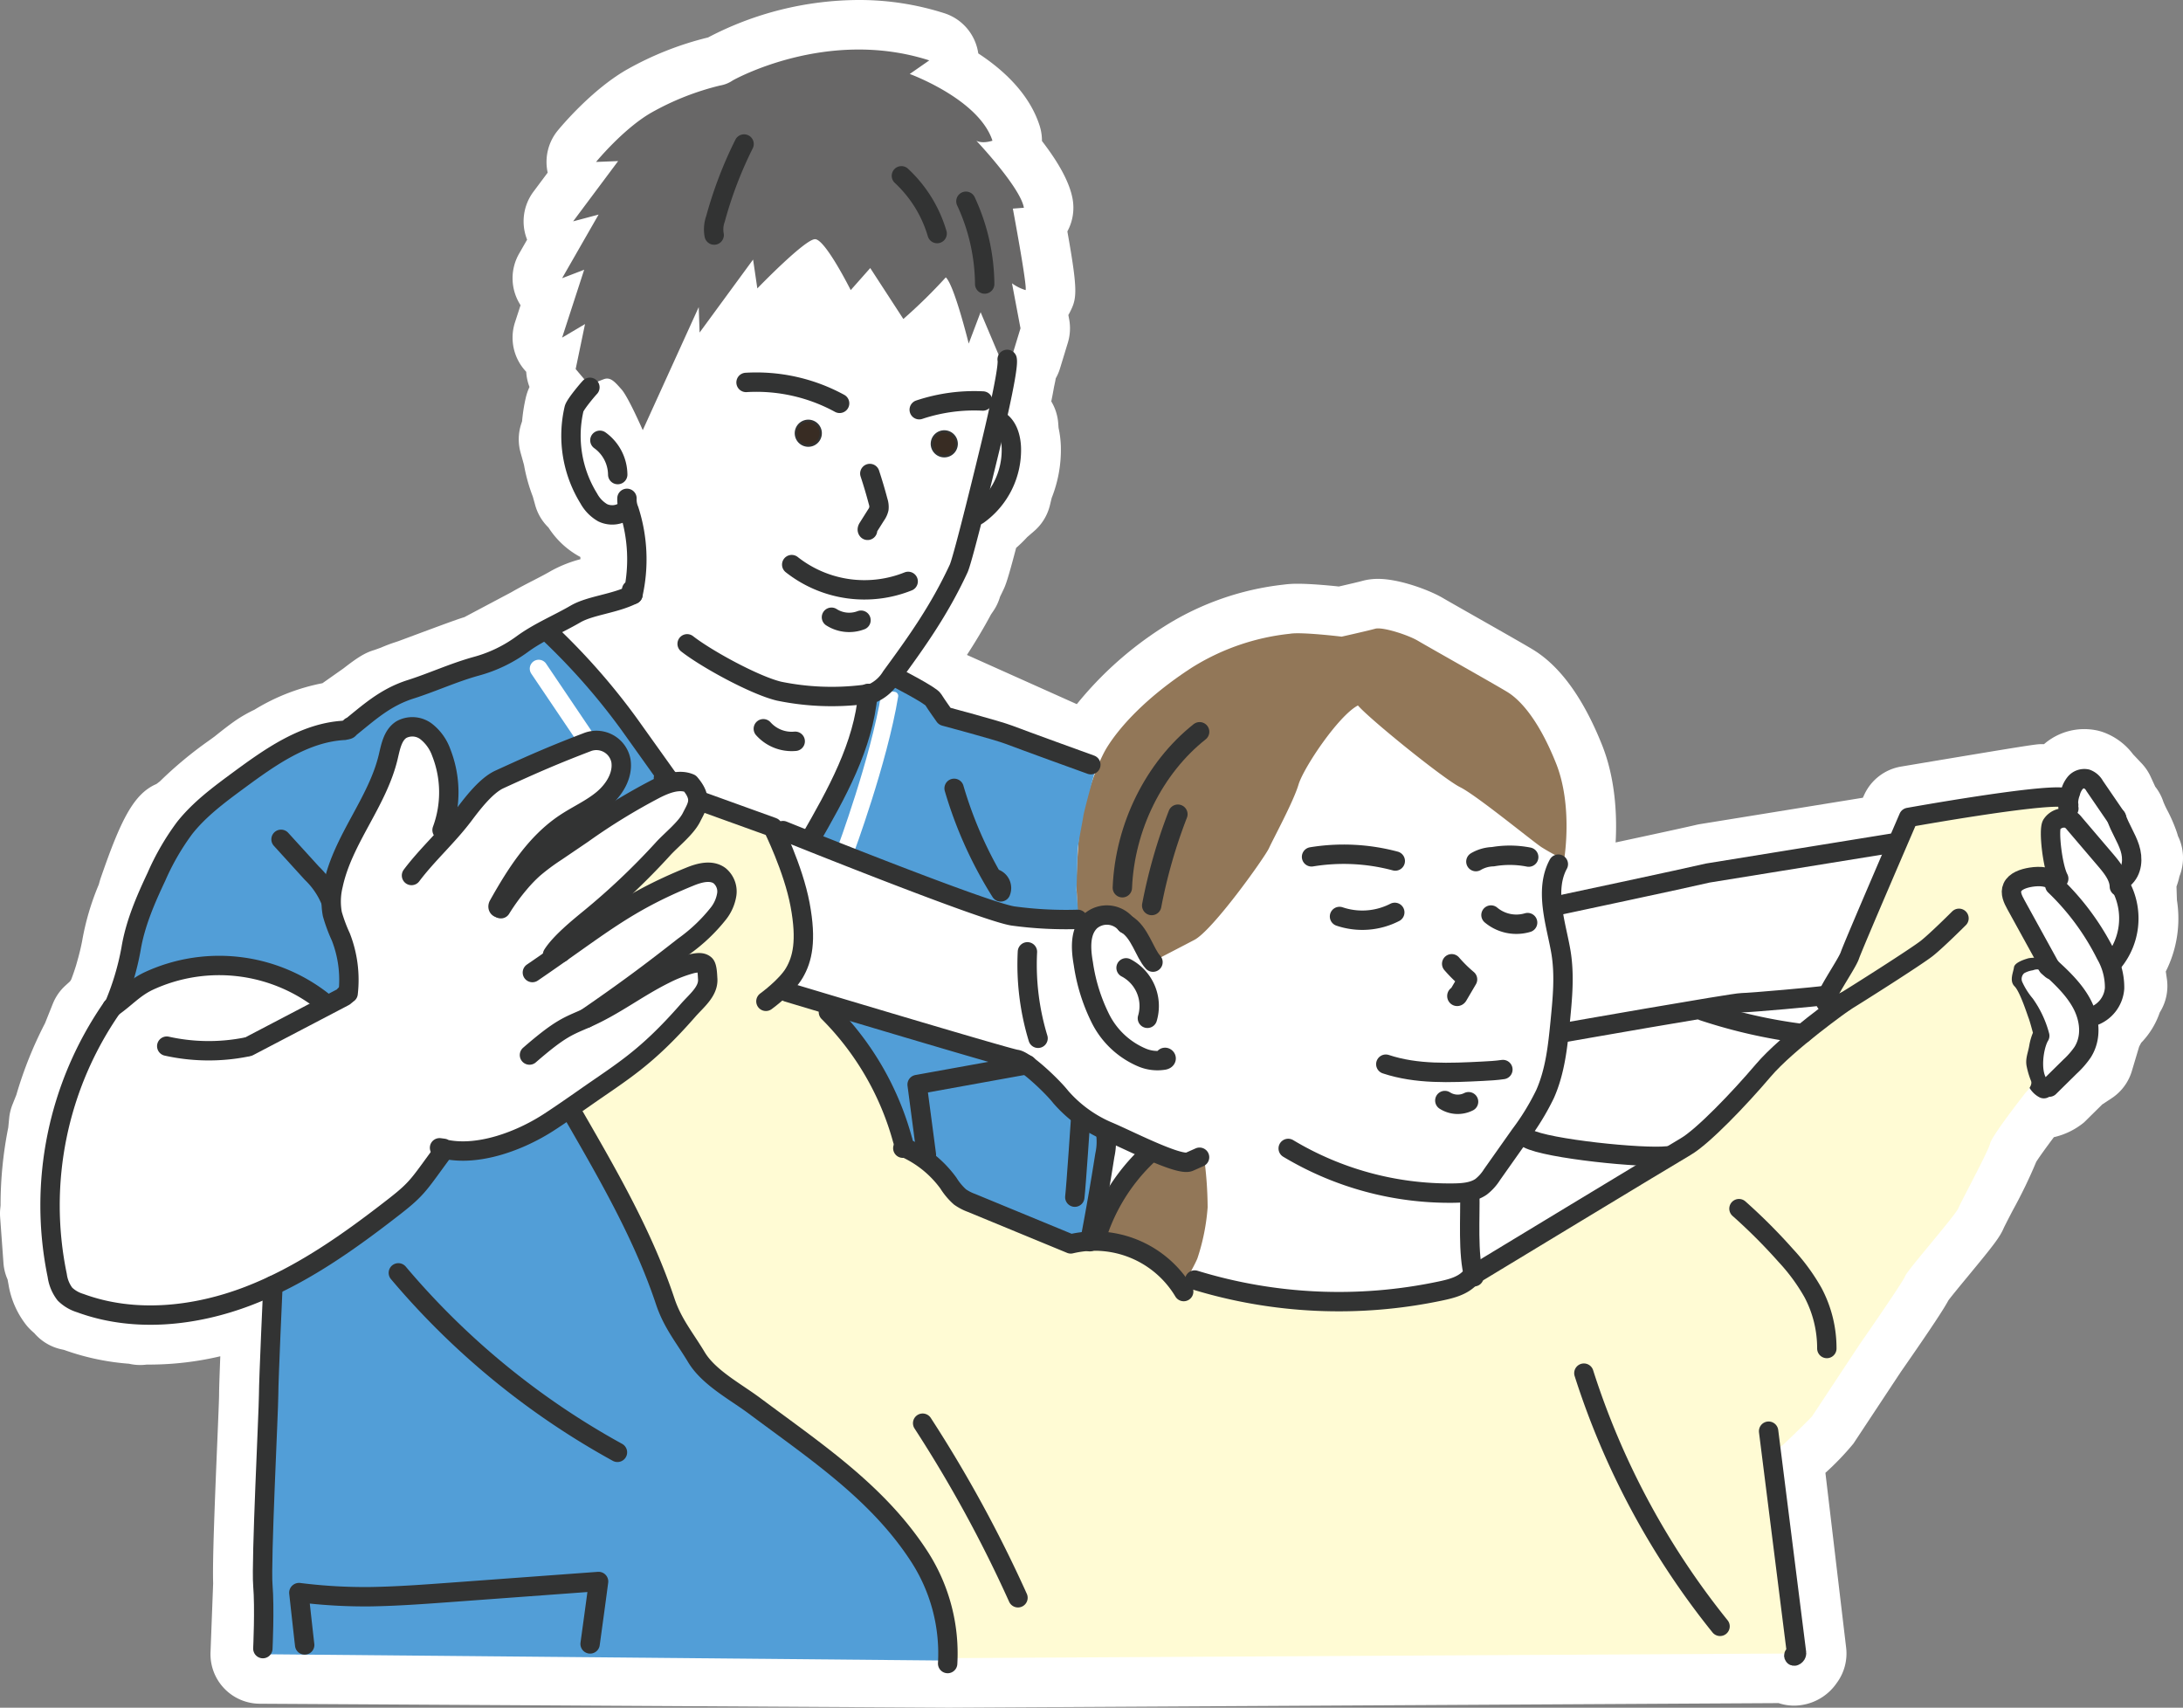 <svg id="human_event01" xmlns="http://www.w3.org/2000/svg" xmlns:xlink="http://www.w3.org/1999/xlink" width="440.703" height="344.747" viewBox="0 0 440.703 344.747">
  <rect x="0" y="0" width="440.703" height="344.747" fill="#808080" stroke="none"/>
  <defs>
    <clipPath id="clip-path">
      <rect id="長方形_2774" data-name="長方形 2774" width="440.703" height="344.747" fill="none"/>
    </clipPath>
  </defs>
  <g id="グループ_5159" data-name="グループ 5159" clip-path="url(#clip-path)">
    <path id="パス_7037" data-name="パス 7037" d="M439.785,168.992l-.1-.216c-.065-.237-.134-.47-.209-.7a31.3,31.3,0,0,0-1.942-4.5,17.793,17.793,0,0,1-.788-1.688,9.925,9.925,0,0,0-1.646-3.072l-.929-2.02a9.98,9.98,0,0,0-1.82-2.692l-1.738-1.838a13.049,13.049,0,0,0-5.893-4.406,9.963,9.963,0,0,0-1.543-.435,12.408,12.408,0,0,0-10.537,2.808c-.167-.007-.312-.009-.456-.009-1.081,0-1.407,0-28.4,4.531a10,10,0,0,0-7.421,5.665l-.289.625-32.9,5.329q-.36.059-.715.142c-1.97.469-8.995,1.991-16.3,3.559.281-4.947.084-12.626-2.753-19.718-3.767-9.417-8.452-15.881-13.927-19.213-1.587-.965-5.841-3.386-11.677-6.7-2.807-1.594-5.71-3.242-6.462-3.688-2.752-1.633-8.848-3.895-13.134-3.895a12.132,12.132,0,0,0-3.294.44c-.568.16-2.6.637-4.626,1.1-2.13-.224-5.694-.554-8.282-.554a20.206,20.206,0,0,0-2.908.18,56.7,56.7,0,0,0-23.909,8.344l-.127.081a72.411,72.411,0,0,0-17.674,15.7l-22.182-9.937c1.663-2.557,3.3-5.262,4.852-8.164l.485-.712a10,10,0,0,0,1.342-2.861c.24-.485.478-.974.71-1.473.373-.8.79-1.7,2.542-8.4a25.83,25.83,0,0,0,2.224-2.166l1.416-1.224a10.006,10.006,0,0,0,3.178-5.2l.365-1.506a26.25,26.25,0,0,0,1.844-10.487c0-.037,0-.074-.005-.111a20.416,20.416,0,0,0-.454-3.526l-.071-.952a9.987,9.987,0,0,0-1.4-4.4c.216-1.071.4-2.04.55-2.9l.222-1.048q.072-.343.122-.692A10.027,10.027,0,0,0,214,74.354l1.574-5.159a9.992,9.992,0,0,0,.262-4.772l-.156-.827c.094-.161.183-.325.269-.492,1.429-2.806,1.748-3.976-.469-16.386a10,10,0,0,0,1.077-6.426c-.54-3.223-2.621-7.184-6.207-11.828a10,10,0,0,0-.493-3.16c-2.108-6.465-7.371-11.255-12.364-14.521,0-.021-.007-.043-.01-.065a10,10,0,0,0-6.823-8.043A56.311,56.311,0,0,0,173.356,0a65.906,65.906,0,0,0-30.365,7.537l-.042.024a64.291,64.291,0,0,0-16.466,6.524c-7.037,4.049-13.2,11.435-13.883,12.264a10,10,0,0,0-2.033,8.5l-2.876,3.854a10,10,0,0,0-1.278,9.68l-1.611,2.81a10,10,0,0,0,.289,10.42l-1.124,3.457a10,10,0,0,0,2.265,9.983,10,10,0,0,0,.663,3.066,11.246,11.246,0,0,0-.746,2.162,33.845,33.845,0,0,0-.751,4.765l-.169.511a10,10,0,0,0-.136,5.815l.69,2.477a34.247,34.247,0,0,0,1.781,6.4l.487,1.745a9.99,9.99,0,0,0,2.673,4.5,17.416,17.416,0,0,0,5.952,5.682q.237.136.482.261l.023.454a25.669,25.669,0,0,0-6.013,2.408c-1.088.632-2.277,1.244-3.535,1.892-1.419.73-2.884,1.485-4.394,2.361l-9.5,5.039c-1.337.4-3.935,1.35-11.38,4.125l-1.918.714-.593.2c-.946.3-1.909.665-2.931,1.106-.6.22-1.069.391-1.353.487-1.932.562-3.5,1.6-6.208,3.7l-4.26,3a41.345,41.345,0,0,0-13.728,5.352,28.6,28.6,0,0,0-3.433,1.923c-1.144.763-2.568,1.837-4.6,3.472l-1.1.8a80.244,80.244,0,0,0-9.959,8.27c-.3.232-.529.406-.7.535-4.612,1.981-7.22,7.32-11.266,19.046-.063.184-.121.369-.173.557l-.2.705A52.469,52.469,0,0,0,16.6,189.876c-.185,1-.442,2.116-.785,3.392l-.445,1.588c-.312,1.008-.649,1.988-1.011,2.926-.078.114-.155.23-.232.344l-.907.825a10.006,10.006,0,0,0-2.559,3.687l-1.574,3.934A80.175,80.175,0,0,0,3.3,221.032l-.779,1.948a10,10,0,0,0-.666,2.73l-.189,1.917A80,80,0,0,0,.115,243.344l-.066.669a10.025,10.025,0,0,0-.022,1.715L.7,255A10.02,10.02,0,0,0,1.53,258.3c.055.307.112.615.172.922a17.936,17.936,0,0,0,3.48,8.117,10.026,10.026,0,0,0,.96,1.079c.252.246.516.485.789.718a10,10,0,0,0,5.509,3.27l.456.1.054.018a49.69,49.69,0,0,0,13.091,2.782l.181.039a9.994,9.994,0,0,0,3.4.133q.368,0,.733,0A62.576,62.576,0,0,0,44.474,273.8c-.139,3.541-.247,6.636-.247,7.821,0,.809-.18,5.111-.353,9.271-.546,13.111-.986,24.35-.842,28.734L42.5,333.564a10,10,0,0,0,9.935,10.381l139.135.8,167.488-.927a10.02,10.02,0,0,0,3.149.511,10.509,10.509,0,0,0,8.569-4.542,10,10,0,0,0,1.922-7.166l-4.185-35.29a55.736,55.736,0,0,0,5.642-5.883c.237-.354,8.759-13.249,9.6-14.519,6.436-9.25,8.677-12.716,9.6-14.436.762-1.008,2.707-3.363,4.042-4.979,5.091-6.164,6.325-7.746,7.139-9.651.234-.5,1.134-2.242,1.8-3.52a100.172,100.172,0,0,0,4.743-9.806c.6-.945,1.981-2.875,3.558-4.967a14.776,14.776,0,0,0,6.09-2.985l3.681-3.63,1.892-1.247a10.01,10.01,0,0,0,4.077-5.488l1.474-4.934.406-.769a16.426,16.426,0,0,0,3.752-6.123l.007-.011a10,10,0,0,0,1.431-6.771l-.219-1.491a23.73,23.73,0,0,0,2.247-14.416l-.087-2.73a15.364,15.364,0,0,0,.6-2.073,10,10,0,0,0-.2-7.912" fill="#fff"/>
    <path id="パス_7038" data-name="パス 7038" d="M314.462,169.475l-46.17-33.111L233.082,186.5l-10.26-5.129-8.627,3.964h-8.161l-40.34-14.921,12.358-25.184,2.8-10.726,11.424-16.79,3.5-12.478,6.463-5.586,1.862-7.668-.438-5.8-2.738-.329L203.225,75l-.766-11.83-12.49-11.285-29.356-7.558-29.9,14.021-1.2,24.427-5.367-7.23-6.134,3.177-3.286,9.968,2.958,10.625,6.353,4.929,3.286-.219,1.205,10.3-2.519,6.463-12.94,4.872L94.3,135.611,76.449,142.16l-8.363,5.876L27.4,199.569l-7.459,6.781-8.136,20.342L10,245l.678,9.267,3.842,8.363,13.788,2.938,30.286-7.233,23.28-16.5,6.1-6.554,3.616-3.165,9.719-.678,23.506-14.465,16.054-14.691,2.215-6.31-1.594-1.935-5.917,1.935-.683-2.617,8.649-6.942,3.072-4.779-.341-4.438-4.552-1.365-14.338,6.714-6.6,3.641,2.049-4.1,9.558-9.1,6.714-7.055,1.593-4.893L137.28,157.4l-6.942,3.072L118.5,167.3,106.9,175.148l1.707-4.21,7.4-5.927,7.617-5.794,1.706-4.1-2.048-5.462-7.51,1.024-15.818,7.169L91.3,166.5l-2.617,3.983,2.4-12.9L87.2,148.288l-6.194-.992-2.568,4.519-7.96,16.732-2.959,9.331-.144,7.733,2.648,11.612-2.617,5.69-4.1,1.138-1.586-4.3-14.916-4.9-13.424,1.491L69.629,153.48l9.3-9.477,23.708-4.951,20.571,2.1,9.969,14.61,3.266,4.813L156,166.986l-3.391,30.45,10.034,4.539,36.792,10.751,6.345,2.045,8.812,7.986,6.471,4.681,16.248,7.436L243,233.157l-1.183,9.413-6.061,22.918,41.289,7.008,21.087-11.9-1.763-17.265,4.845-6.206,5.641-7.99,14.326,3.59,26.327,2.083L403,220.035l3.03-.947,6.1-.02,8.659-5.707,1.755-5.879,1.579-2.983,3.422-5.44-.745-5.1,2.325-5.515.351-6.318L429.3,176.6l1.4-3.422-5.616-12.2-3.071-3.246-3.861,1.052-4.914,2.282-26.471,9.012-67.291,11.809-7.194,1.378Z" fill="#fff"/>
    <path id="パス_7039" data-name="パス 7039" d="M239.368,259.349l-.238.826a42.334,42.334,0,0,0-4.238-45.7" fill="#fff"/>
    <path id="パス_7040" data-name="パス 7040" d="M412.614,219.778c-3.159-1.66-2.168-8.521-.832-10.677a19.613,19.613,0,0,0-2.955-6.324,16.326,16.326,0,0,1-2.4-3.836,3.511,3.511,0,0,1,1.067-4.064,6.842,6.842,0,0,1,2.419-.9,4.158,4.158,0,0,1,2.681-.021" fill="none" stroke="#323333" stroke-linecap="round" stroke-linejoin="round" stroke-width="3.912"/>
    <path id="パス_7041" data-name="パス 7041" d="M413.7,219.465l4.191-4.132a17.2,17.2,0,0,0,2.549-2.919c1.924-3.042,1.448-6.859-.255-9.949s-4.484-5.6-7.219-8.064" fill="none" stroke="#323333" stroke-linecap="round" stroke-linejoin="round" stroke-width="3.912"/>
    <path id="パス_7042" data-name="パス 7042" d="M231.954,232.687s-6.472,7.893-7.1,8.84a56.545,56.545,0,0,0-2.684,5.367,33.708,33.708,0,0,0-1.1,3.946s6.157.158,8.051,1.105a30.423,30.423,0,0,1,6.788,5.525A15.117,15.117,0,0,0,238.588,260s2.684-4.736,3.157-6a42.309,42.309,0,0,0,2.052-10.26,76.867,76.867,0,0,0-.789-10.577,22.506,22.506,0,0,1-4.1,1.737c-1.105.158-6.946-2.21-6.946-2.21" fill="#927758"/>
    <path id="パス_7043" data-name="パス 7043" d="M141.15,162.318l14.325,4.584s6.3,15.281,6.877,17.573-.308,9.467-1.146,10.7a50.124,50.124,0,0,1-3.82,4.2L166.555,203a5.15,5.15,0,0,0,1.337,2.483c.955.764,8.214,10.7,9.55,12.607s4.393,10.887,4.775,11.842a6.2,6.2,0,0,1,.192,2.483s5.539,2.293,6.685,3.056,4.584,6.686,4.584,6.686l22.539,9.359s5.73-1.719,10.124-.191a34.055,34.055,0,0,1,8.4,4.393c1.147.764,4.2,5.539,4.2,5.539l.955-3.247s27.123,7.258,38.583,4.776,16.663-4.914,17.382-4.776,6.685-3.056,6.685-3.056,39.729-23.3,40.493-24.831,13.752-14.516,14.325-15.089,14.37-11.631,14.708-12.224-3.056-.764-3.056-.764,3.82-8.4,4.393-9.359,8.6-20.438,9.169-21.774,2.865-6.3,2.865-6.3,26.168-4.393,26.741-4.393,5.348.573,5.348.573a14.032,14.032,0,0,1,.28,3.517c-.219.874-1.728,0-2.222.37s-1.6,1.6-1.358,2.221.247,7.159.247,7.776a13.076,13.076,0,0,1,0,2.221c-.123.247-2.935-1.523-3.579-.987s-3.18,1.59-3.579,1.975,0,1.975,0,1.975,3.332,9.01,3.7,9.38.987,4.2.987,4.2a7.682,7.682,0,0,0-2.468,0c-.864.247-2.839.864-2.963,1.852s-.987,2.715.124,3.825,2.592,5.8,2.839,6.418.865,2.955.865,2.955a11.923,11.923,0,0,0-.741,2.592c-.247,1.481-.864,2.715-.493,4.32a16.445,16.445,0,0,0,.864,2.838c.362.977-1.111,2.346-1.111,2.346s-6.788,8.64-7.158,10.244-5.8,11.6-6.418,13.083-10.367,12.589-10.738,13.7-9.133,13.7-9.133,13.7-9.38,14.194-9.628,14.564-5.43,5.431-6.047,5.924-1.852,1.358-1.852,1.358l4.818,40.636-171.2.947s-.342-15.421-5.2-20.486-19.044-17.018-21.678-18.234-21.332-17.4-22.345-21.05-10.273-18.457-10.881-20.28-16.208-31.2-16.208-31.2,18.532-12.519,21.07-16,6.686-9.319,6.686-9.319-.121-4.265-.4-3.849-3.647,0-4.254.2-9.319,3.647-9.319,3.647,13.955-12.142,14.992-12.966,2.634-8.509,2.228-9.117-5.267.2-5.267.2l-28.77,16.207s26.985-27.358,27.958-28.769" fill="#fffbd4"/>
    <path id="パス_7044" data-name="パス 7044" d="M270.851,128.524s-8.188-.989-10.443-.583a46.372,46.372,0,0,0-19.886,6.888c-9.021,5.875-14.379,11.774-17.017,16.005s-5.33,13.979-5.535,16.005-.82,11.345-.616,12.966a49.7,49.7,0,0,1,0,5.673l1.845.811s2.666-2.229,4.306-2.229,3.076,1.824,3.076,1.824a56.193,56.193,0,0,0,3.69,5.47,21.522,21.522,0,0,0,3.075,2.431s5.835-3.019,7.791-4.052c3.739-1.975,14.244-16.72,15.065-18.544s4.911-9.335,5.936-12.78,8.1-13.966,12-15.992c2.46,2.837,17.357,14.882,20.637,16.5s14.582,10.9,16.427,12.11a44.691,44.691,0,0,0,4.563,2.494s1.845-10.738-1.64-19.45-7.176-12.763-9.841-14.385-15.992-9.116-18.042-10.332-7.175-2.836-8.61-2.431-6.779,1.6-6.779,1.6" fill="#927758"/>
    <path id="パス_7045" data-name="パス 7045" d="M168.772,202.962l36.08,10.332a28.817,28.817,0,0,1,4.92,2.787c1.312,1.148,8.855,10.167,10,10.66s3.116,1.8,3.936,1.8-.164,6.232-.656,8.364-2.228,11.243-1.8,11.807-4.264,1.64-4.264,1.64l-22.3-8.692s-4.592-6.067-5.412-6.724-6.56-3.28-6.56-3.28-5.9-17.055-7.379-19.187-6.068-7.708-6.068-7.708Z" fill="#529ed7"/>
    <path id="パス_7046" data-name="パス 7046" d="M52.494,333.945l2.821-74.111s18.734-11.392,21.541-13.846,11.926-12.505,12.309-13.335,12.967-.73,17.181-3.334,8.976-5.642,8.976-5.642l8.206,12.822s10.8,25.107,11.829,28.184,5.511,12.689,14.487,17.562,24.971,21.954,29.331,24.775,11.027,14.1,11.8,17.438.257,10.77.257,10.77Z" fill="#529ed7"/>
    <path id="パス_7047" data-name="パス 7047" d="M163.5,169.886c.066-.388,6.24-11.311,7.021-13.261s2.925-6.24,3.12-7.8.975-8.58.975-8.58,3.705-1.17,4.291-1.95a8.907,8.907,0,0,0,.975-1.755l8.386,4.1,2.34,3.9,20.867,6.436,9.751,4.1s-2.341,8.386-2.536,9.751-1.17,5.851-1.17,7.411-.2,7.411-.2,7.411l.39,5.265s-12.481.78-13.456.78-20.282-8.191-20.282-8.191Z" fill="#529ed7"/>
    <path id="パス_7048" data-name="パス 7048" d="M110.965,127.9l2.863,2.506s7.687,8.25,8.645,8.968,5.989,8.864,6.947,9.583,5.031,8.863,5.031,8.863l-6.947,4.312-8.624,5.989-7.9,5.031-8.624,7.9s5.989-9.1,7.666-11.5,4.791-3.593,5.989-4.551,5.749-3.114,6.947-4.552,3.593-5.989,2.156-8.145-5.75-3.114-5.75-3.114l-8.145,3.593L101.153,157.1,99,158.541l-5.749,6.468L89.415,169.8l1.676-12.218s-1.42-11.276-5.749-10.78-5.749,1.677-5.749,1.677l-1.918,6.231-4.551,10.3-5.989,11.738s-.48,8.145.239,8.863,2.395,5.27,2.875,6.947,0,7.9,0,7.9l-5.031,2.155s-7.187-5.989-9.583-6.468-12.7-1.437-15.81-.958-16.05,6.71-16.05,6.71l5.989-21.32s4.445-12.883,5.989-13.175,13.415-11.019,17.727-13.894,16.769-6.468,16.769-6.468,7.186-5.989,8.145-6.228,17.248-6.468,18.445-6.708,7.125-3.521,7.905-3.833,6.219-2.371,6.219-2.371" fill="#529ed7"/>
    <path id="パス_7049" data-name="パス 7049" d="M147.919,16.238S166.86,5.509,187.6,12.192l-3.942,2.742s13.962,5.074,16.7,13.47c-2.228.686-3.256,0-3.256,0s8.911,9.425,9.6,13.538l-2.228.172s2.945,15.719,2.571,16.451a9.124,9.124,0,0,1-2.742-1.37l1.714,9.082-1.574,5.159-2.449,1.113-4.031-9.528-2.4,6.34s-2.913-11.824-4.627-13.367a104.816,104.816,0,0,1-8.568,8.4l-6.684-10.282-3.941,4.455s-5.141-10.282-7.2-10.282-11.653,9.939-11.653,9.939l-.857-5.826-10.8,14.738-.172-5.141-11.3,24.846s-2.913-6.684-4.284-8.226-2.228-2.571-3.6-2.056-2.913,1.2-2.913,1.2L116.216,74.5l1.888-9.08-4.627,2.742,4.455-13.709-4.455,1.714,7.368-12.852-5.141,1.37,9.083-12.167-4.456.172s5.484-6.684,11.139-9.939a54.169,54.169,0,0,1,13.881-5.484,6.438,6.438,0,0,0,2.571-1.028" fill="#686767"/>
    <path id="パス_7050" data-name="パス 7050" d="M127.781,120.016c-3.714,1.884-8.6,2.2-11.588,3.93-3.557,2.068-7.334,3.606-10.666,6.017a28.154,28.154,0,0,1-9.422,4.552c-4.581,1.274-8.76,3.222-13.218,4.643-5.3,1.689-8.632,4.895-12.7,8.133.339-.084.343-.333.6-.59" fill="none" stroke="#323333" stroke-linecap="round" stroke-linejoin="round" stroke-width="3.912"/>
    <path id="パス_7051" data-name="パス 7051" d="M69.507,147.441c-7.974.42-14.906,5.342-21.335,10.077-3.9,2.875-7.858,5.8-10.874,9.6a49.759,49.759,0,0,0-5.709,9.859c-2.212,4.686-4.3,9.5-5.139,14.615a53.6,53.6,0,0,1-3.35,11.244" fill="none" stroke="#323333" stroke-linecap="round" stroke-linejoin="round" stroke-width="3.912"/>
    <path id="パス_7052" data-name="パス 7052" d="M22.656,203.365c2.7-1.861,4.3-3.828,7.248-5.265a33.833,33.833,0,0,1,35.977,4.631" fill="none" stroke="#323333" stroke-linecap="round" stroke-linejoin="round" stroke-width="3.912"/>
    <path id="パス_7053" data-name="パス 7053" d="M22.656,203.362a69.917,69.917,0,0,0-11.1,54.143,7.9,7.9,0,0,0,1.56,3.752,7.522,7.522,0,0,0,3.1,1.814c10.864,4,23.145,2.7,33.951-1.454s20.367-10.97,29.5-18.086c4.8-3.738,4.978-4.57,9.891-11.193" fill="none" stroke="#323333" stroke-linecap="round" stroke-linejoin="round" stroke-width="3.912"/>
    <path id="パス_7054" data-name="パス 7054" d="M50.195,211.273l19.327-10.114c.089-.046.192-.122.172-.219s-.221-.021-.14.039" fill="none" stroke="#323333" stroke-linecap="round" stroke-linejoin="round" stroke-width="3.912"/>
    <path id="パス_7055" data-name="パス 7055" d="M70.282,200.538a23.844,23.844,0,0,0-1.471-11.384,32.037,32.037,0,0,1-1.716-4.617,13.887,13.887,0,0,1,.172-5.891c1.973-9.19,8.917-16.677,11.1-25.819.488-2.041.885-4.385,2.646-5.525a4.611,4.611,0,0,1,5.009.355,9.407,9.407,0,0,1,3.063,4.272,21.954,21.954,0,0,1,.159,15.638" fill="none" stroke="#323333" stroke-linecap="round" stroke-linejoin="round" stroke-width="3.912"/>
    <path id="パス_7056" data-name="パス 7056" d="M118.714,150.734a.979.979,0,0,1-.812-.432l-9.959-14.758a.979.979,0,0,1,1.624-1.1l9.958,14.761a.979.979,0,0,1-.811,1.526" fill="#fff"/>
    <path id="パス_7057" data-name="パス 7057" d="M118.714,150.734a.979.979,0,0,1-.812-.432l-9.959-14.758a.979.979,0,0,1,1.624-1.1l9.958,14.761a.979.979,0,0,1-.811,1.526Z" fill="none" stroke="#fff" stroke-linecap="round" stroke-linejoin="round" stroke-width="1.647"/>
    <path id="パス_7058" data-name="パス 7058" d="M83.074,176.742c3.2-4.257,7.293-7.886,10.5-12.143,1.789-2.38,4.542-6.005,7.248-7.248,7.248-3.33,11.363-5.094,17.9-7.594a5.051,5.051,0,0,1,6.634,3.828c.458,2.977-1.368,5.885-3.683,7.81s-5.121,3.154-7.624,4.828c-5.95,3.977-9.916,10.256-13.422,16.5-.1.177-.132.446.046.545s.335-.3.133-.278" fill="none" stroke="#323333" stroke-linecap="round" stroke-linejoin="round" stroke-width="3.912"/>
    <path id="パス_7059" data-name="パス 7059" d="M107.477,196.335c13.518-9.207,18.474-13.932,31.818-19.37,1.937-.789,4.312-1.419,5.988-.167a4.134,4.134,0,0,1,1.436,3.76,8.3,8.3,0,0,1-1.659,3.821,34.206,34.206,0,0,1-7.006,6.661c-6.685,5.246-11.757,9.036-19.766,14.538" fill="none" stroke="#323333" stroke-linecap="round" stroke-linejoin="round" stroke-width="3.912"/>
    <path id="パス_7060" data-name="パス 7060" d="M106.89,212.988c6.277-5.441,7.725-5.791,11.4-7.407,5.848-2.57,10.2-6.073,15.914-8.92a27.916,27.916,0,0,1,5.555-2.136c.9-.158,1.9-.373,2.564.214.476.417.5,2.248.547,2.856.185,2.557-2.251,4.408-4,6.411-8.407,9.6-13.138,12.229-20.808,17.6-1.887,1.323-5.533,3.856-7.5,5.107-6.012,3.835-14.9,7.09-21.827,5l.814.109" fill="none" stroke="#323333" stroke-linecap="round" stroke-linejoin="round" stroke-width="3.912"/>
    <path id="パス_7061" data-name="パス 7061" d="M101.117,183.451a42.59,42.59,0,0,1,3.778-5.188,29.06,29.06,0,0,1,2.826-2.929,44.253,44.253,0,0,1,4.583-3.409l5.313-3.607a124.681,124.681,0,0,1,14.9-9.13c2.116-1.039,4.6-1.964,6.767-1.037,2.669,3.118,1.43,4.61.319,6.84s-4.079,4.544-5.757,6.385A140.479,140.479,0,0,1,119.067,185.4c-2.252,1.845-5.959,4.87-7.516,7.33-.082.131,1.6-.5,1.71-.4" fill="none" stroke="#323333" stroke-linecap="round" stroke-linejoin="round" stroke-width="3.912"/>
    <path id="パス_7062" data-name="パス 7062" d="M180.928,136.773s6.934,3.556,7.467,4.445,2.311,3.378,2.311,3.378,10.667,2.845,12.978,3.734,16,5.867,16.535,6.044" fill="none" stroke="#323333" stroke-linecap="round" stroke-linejoin="round" stroke-width="3.912"/>
    <path id="パス_7063" data-name="パス 7063" d="M55.1,259.526s-.872,19.013-.872,22.1-1.55,33.755-1.164,38.392,0,12.8,0,12.8" fill="none" stroke="#323333" stroke-linecap="round" stroke-linejoin="round" stroke-width="3.912"/>
    <path id="パス_7064" data-name="パス 7064" d="M141.986,161.936,156,166.991s4.136,8.271,5.515,15.624.459,11.029-1.149,13.785-5.744,5.744-5.744,5.744" fill="none" stroke="#323333" stroke-linecap="round" stroke-linejoin="round" stroke-width="3.912"/>
    <path id="パス_7065" data-name="パス 7065" d="M171.445,172.307l-1.693-.633c.068-.181,6.805-18.3,8.973-31.489l1.784.294c-2.2,13.368-9,31.644-9.064,31.827" fill="#fff"/>
    <path id="パス_7066" data-name="パス 7066" d="M171.445,172.307l-1.693-.633c.068-.181,6.805-18.3,8.973-31.489l1.784.294C178.312,153.848,171.514,172.124,171.445,172.307Z" fill="none" stroke="#fff" stroke-linecap="round" stroke-linejoin="round" stroke-width="1.647"/>
    <path id="パス_7067" data-name="パス 7067" d="M158.07,167.68s40.439,16.313,46.413,17.233a79.039,79.039,0,0,0,13.1.689" fill="none" stroke="#323333" stroke-linecap="round" stroke-linejoin="round" stroke-width="3.912"/>
    <path id="パス_7068" data-name="パス 7068" d="M158.989,200.308s44.345,13.326,46.183,13.556,7.353,5.515,8.961,7.582a26.34,26.34,0,0,0,9.42,6.893c3.906,1.609,14.475,7.123,16.544,6.2l2.068-.919" fill="none" stroke="#323333" stroke-linecap="round" stroke-linejoin="round" stroke-width="3.912"/>
    <path id="パス_7069" data-name="パス 7069" d="M167.24,204.32A58.069,58.069,0,0,1,182.2,230.094a2.6,2.6,0,0,1,.06,1.7" fill="none" stroke="#323333" stroke-linecap="round" stroke-linejoin="round" stroke-width="3.912"/>
    <path id="パス_7070" data-name="パス 7070" d="M182.875,231.8a22.044,22.044,0,0,1,8.581,7.032,12.816,12.816,0,0,0,2.338,2.8,9.952,9.952,0,0,0,2.326,1.21l20.043,8.271a20.926,20.926,0,0,1,22.8,9.622" fill="none" stroke="#323333" stroke-linecap="round" stroke-linejoin="round" stroke-width="3.912"/>
    <path id="パス_7071" data-name="パス 7071" d="M227.3,186.521a5.027,5.027,0,0,0-7.081-.619l-.029.025c-2.228,2.075-2.017,5.616-1.486,8.614a36.511,36.511,0,0,0,3.485,11.135,16.615,16.615,0,0,0,8.389,7.823,8,8,0,0,0,4.385.512c.185-.038.4-.112.452-.295s-.254-.361-.322-.184" fill="none" stroke="#323333" stroke-linecap="round" stroke-linejoin="round" stroke-width="3.912"/>
    <path id="パス_7072" data-name="パス 7072" d="M227.332,195.384a8.7,8.7,0,0,1,4.307,10.187" fill="none" stroke="#323333" stroke-linecap="round" stroke-linejoin="round" stroke-width="3.912"/>
    <path id="パス_7073" data-name="パス 7073" d="M227.3,186.523c2.811,1.583,3.745,5.862,5.465,7.713" fill="none" stroke="#323333" stroke-linecap="round" stroke-linejoin="round" stroke-width="3.912"/>
    <path id="パス_7074" data-name="パス 7074" d="M260.062,231.842a63.311,63.311,0,0,0,33.291,9.018c1.976-.021,4.083-.177,5.658-1.282a9.553,9.553,0,0,0,2.2-2.453l5.641-7.99a49.564,49.564,0,0,0,5.061-8.259c2.065-4.65,2.579-9.742,3.071-14.748.451-4.6.9-9.244.157-13.808-.888-5.446-3.482-12.468-.546-17.867" fill="none" stroke="#323333" stroke-linecap="round" stroke-linejoin="round" stroke-width="3.912"/>
    <path id="パス_7075" data-name="パス 7075" d="M296.72,240.864c.125,4.713-.455,12.359.857,16.888" fill="none" stroke="#323333" stroke-linecap="round" stroke-linejoin="round" stroke-width="3.912"/>
    <path id="パス_7076" data-name="パス 7076" d="M241.185,258.409a99.17,99.17,0,0,0,49.768,2.183c2.028-.435,4.147-.99,5.63-2.441" fill="none" stroke="#323333" stroke-linecap="round" stroke-linejoin="round" stroke-width="3.912"/>
    <path id="パス_7077" data-name="パス 7077" d="M314.026,182.894s26.39-5.611,30.754-6.649l37.2-6.026" fill="none" stroke="#323333" stroke-linecap="round" stroke-linejoin="round" stroke-width="3.912"/>
    <path id="パス_7078" data-name="パス 7078" d="M314.985,208.581s34.988-6.154,36.65-6.154,15.585-1.247,16.624-1.455" fill="none" stroke="#323333" stroke-linecap="round" stroke-linejoin="round" stroke-width="3.912"/>
    <path id="パス_7079" data-name="パス 7079" d="M395.479,185.388s-4.364,4.364-6.442,6.026-14.545,9.559-16.624,10.806a3.677,3.677,0,0,1-3.74.207c-1.039-.415,4.156-7.688,4.78-9.558S385.3,165.021,385.3,165.021s26.2-4.711,31.287-4.054" fill="none" stroke="#323333" stroke-linecap="round" stroke-linejoin="round" stroke-width="3.912"/>
    <path id="パス_7080" data-name="パス 7080" d="M298.575,256.691s38.257-23.186,41.734-25.215,10.724-9.564,15.65-15.36,16.456-13.9,16.456-13.9" fill="none" stroke="#323333" stroke-linecap="round" stroke-linejoin="round" stroke-width="3.912"/>
    <path id="パス_7081" data-name="パス 7081" d="M427.275,165.1l-4.406-6.44a3.048,3.048,0,0,0-1.626-1.42,2.409,2.409,0,0,0-2.238.733,4.826,4.826,0,0,0-1.013,2,6.278,6.278,0,0,0-.333,3.251.505.505,0,0,1-.055-.713.33.33,0,0,1,.025-.028" fill="none" stroke="#323333" stroke-linecap="round" stroke-linejoin="round" stroke-width="3.912"/>
    <path id="パス_7082" data-name="パス 7082" d="M427.857,178.975c-.046-2.057-1.5-3.842-2.9-5.483l-6.176-7.242a3.656,3.656,0,0,0-.984-.9,2.949,2.949,0,0,0-3.576,1.076c-.706,1.065.119,8.551,1.393,10.944" fill="none" stroke="#323333" stroke-linecap="round" stroke-linejoin="round" stroke-width="3.912"/>
    <path id="パス_7083" data-name="パス 7083" d="M414.924,178.221c-.968-1.315-3.138-1.423-4.924-1.138-1.507.24-3.166.8-3.732,2.04-.523,1.146.092,2.408.7,3.507l7.228,13.132-.774-.677" fill="none" stroke="#323333" stroke-linecap="round" stroke-linejoin="round" stroke-width="3.912"/>
    <path id="パス_7084" data-name="パス 7084" d="M414.832,178.76a50.746,50.746,0,0,1,10.27,13.933,13.266,13.266,0,0,1,1.788,6.824,6.489,6.489,0,0,1-4.291,5.633" fill="none" stroke="#323333" stroke-linecap="round" stroke-linejoin="round" stroke-width="3.912"/>
    <path id="パス_7085" data-name="パス 7085" d="M427.243,165c.694,2.12,2.033,4.039,2.72,6.16s.572,4.68-1.266,6.238" fill="none" stroke="#323333" stroke-linecap="round" stroke-linejoin="round" stroke-width="3.912"/>
    <path id="パス_7086" data-name="パス 7086" d="M428.408,179.438a13.813,13.813,0,0,1-1.6,14.517.518.518,0,0,1,.156-.453" fill="none" stroke="#323333" stroke-linecap="round" stroke-linejoin="round" stroke-width="3.912"/>
    <path id="パス_7087" data-name="パス 7087" d="M357.046,288.923q2.822,22.4,5.642,44.795c.054.424-.661.858-.542.448" fill="none" stroke="#323333" stroke-linecap="round" stroke-linejoin="round" stroke-width="3.912"/>
    <path id="パス_7088" data-name="パス 7088" d="M308.442,229.848c3.89,2.089,23.312,4.06,28.151,3.5" fill="none" stroke="#323333" stroke-linecap="round" stroke-linejoin="round" stroke-width="3.912"/>
    <path id="パス_7089" data-name="パス 7089" d="M264.776,172.977a40.3,40.3,0,0,1,16.9.841" fill="none" stroke="#323333" stroke-linecap="round" stroke-linejoin="round" stroke-width="3.912"/>
    <path id="パス_7090" data-name="パス 7090" d="M270.421,185.015a14.357,14.357,0,0,0,11.155-.828" fill="none" stroke="#323333" stroke-linecap="round" stroke-linejoin="round" stroke-width="3.912"/>
    <path id="パス_7091" data-name="パス 7091" d="M297.952,173.937a7.215,7.215,0,0,1,3.444-.989,19.9,19.9,0,0,1,7.217.079" fill="none" stroke="#323333" stroke-linecap="round" stroke-linejoin="round" stroke-width="3.912"/>
    <path id="パス_7092" data-name="パス 7092" d="M301,184.724a7.981,7.981,0,0,0,7.394,1.527" fill="none" stroke="#323333" stroke-linecap="round" stroke-linejoin="round" stroke-width="3.912"/>
    <path id="パス_7093" data-name="パス 7093" d="M279.764,214.832c6.236,2.071,12.978,1.76,19.54,1.426,1.371-.07,2.745-.14,4.1-.342" fill="none" stroke="#323333" stroke-linecap="round" stroke-linejoin="round" stroke-width="3.912"/>
    <path id="パス_7094" data-name="パス 7094" d="M291.682,222.173a4.833,4.833,0,0,0,4.791.239" fill="none" stroke="#323333" stroke-linecap="round" stroke-linejoin="round" stroke-width="3.912"/>
    <path id="パス_7095" data-name="パス 7095" d="M221.345,249.772a38.569,38.569,0,0,1,10.588-16.818" fill="none" stroke="#323333" stroke-linecap="round" stroke-linejoin="round" stroke-width="3.912"/>
    <path id="パス_7096" data-name="パス 7096" d="M351.063,244a112.384,112.384,0,0,1,9.437,9.44,39.362,39.362,0,0,1,5.52,7.527A23.939,23.939,0,0,1,368.8,272.23" fill="none" stroke="#323333" stroke-linecap="round" stroke-linejoin="round" stroke-width="3.912"/>
    <path id="パス_7097" data-name="パス 7097" d="M119.131,331.868c.98-7.1,1.271-9.282,1.709-12.6l-29.806,2.187c-5.445.4-10.893.8-16.351.884a106.415,106.415,0,0,1-14.151-.812c-.066.068-.131-.067-.2,0,0,0,.98,8.924,1.176,10.547" fill="none" stroke="#323333" stroke-linecap="round" stroke-linejoin="round" stroke-width="3.912"/>
    <path id="パス_7098" data-name="パス 7098" d="M187.021,233.13l-1.873-14.184,22.212-4.014" fill="none" stroke="#323333" stroke-linecap="round" stroke-linejoin="round" stroke-width="3.912"/>
    <path id="パス_7099" data-name="パス 7099" d="M218.182,225.489s-.937,14.05-1.2,16.191" fill="none" stroke="#323333" stroke-linecap="round" stroke-linejoin="round" stroke-width="3.912"/>
    <path id="パス_7100" data-name="パス 7100" d="M119.089,78.193c-.6.638-3,3.5-3.2,4.352a24.048,24.048,0,0,0,2.98,18.091,7.419,7.419,0,0,0,2.807,2.882,4.466,4.466,0,0,0,4.733-.572" fill="none" stroke="#323333" stroke-linecap="round" stroke-linejoin="round" stroke-width="3.912"/>
    <path id="パス_7101" data-name="パス 7101" d="M121.106,88.885a8.643,8.643,0,0,1,3.6,6.92" fill="none" stroke="#323333" stroke-linecap="round" stroke-linejoin="round" stroke-width="3.912"/>
    <path id="パス_7102" data-name="パス 7102" d="M126.569,100.606a5.539,5.539,0,0,0,.432,2.378,32.309,32.309,0,0,1,.779,17.032l-.272-.935" fill="none" stroke="#323333" stroke-linecap="round" stroke-linejoin="round" stroke-width="3.912"/>
    <path id="パス_7103" data-name="パス 7103" d="M110.965,127.9a132.926,132.926,0,0,1,16,18.219l8.218,11.515a.892.892,0,0,0-1.076-.659.905.905,0,0,0-.168.059" fill="none" stroke="#323333" stroke-linecap="round" stroke-linejoin="round" stroke-width="3.912"/>
    <path id="パス_7104" data-name="パス 7104" d="M163.562,169.5c5.311-9.252,10.746-18.886,11.66-29.515" fill="none" stroke="#323333" stroke-linecap="round" stroke-linejoin="round" stroke-width="3.912"/>
    <path id="パス_7105" data-name="パス 7105" d="M159.832,113.981a23.7,23.7,0,0,0,23.507,3.389" fill="none" stroke="#323333" stroke-linecap="round" stroke-linejoin="round" stroke-width="3.912"/>
    <path id="パス_7106" data-name="パス 7106" d="M167.856,124.606a6.658,6.658,0,0,0,5.961.6" fill="none" stroke="#323333" stroke-linecap="round" stroke-linejoin="round" stroke-width="3.912"/>
    <path id="パス_7107" data-name="パス 7107" d="M203.324,72.55c.457,2.057-3.648,18.665-3.648,18.665s-5.194,21.519-6.148,23.572c-3.944,8.488-8.527,14.881-13.6,21.8a8.461,8.461,0,0,1-3.509,3.234,8.129,8.129,0,0,1-2.123.4,52.715,52.715,0,0,1-17-.687c-4.852-1.142-14.65-6.491-18.577-9.562" fill="none" stroke="#323333" stroke-linecap="round" stroke-linejoin="round" stroke-width="3.912"/>
    <path id="パス_7108" data-name="パス 7108" d="M154.1,147.119a7.676,7.676,0,0,0,6.434,2.529" fill="none" stroke="#323333" stroke-linecap="round" stroke-linejoin="round" stroke-width="3.912"/>
    <path id="パス_7109" data-name="パス 7109" d="M150.612,77.205A35.1,35.1,0,0,1,169.5,81.426" fill="none" stroke="#323333" stroke-linecap="round" stroke-linejoin="round" stroke-width="3.912"/>
    <path id="パス_7110" data-name="パス 7110" d="M185.573,82.71a35.063,35.063,0,0,1,12.841-1.758" fill="none" stroke="#323333" stroke-linecap="round" stroke-linejoin="round" stroke-width="3.912"/>
    <path id="パス_7111" data-name="パス 7111" d="M165.691,87.37a2.514,2.514,0,1,1-2.6-2.423h0a2.514,2.514,0,0,1,2.6,2.423" fill="#382c23"/>
    <path id="パス_7112" data-name="パス 7112" d="M165.691,87.37a2.514,2.514,0,1,1-2.6-2.423h0A2.514,2.514,0,0,1,165.691,87.37Z" fill="none" stroke="#323333" stroke-miterlimit="10" stroke-width="0.449"/>
    <path id="パス_7113" data-name="パス 7113" d="M193.146,89.6a2.514,2.514,0,1,1-2.514-2.514,2.515,2.515,0,0,1,2.514,2.514" fill="#382c23"/>
    <path id="パス_7114" data-name="パス 7114" d="M188.162,89.124a2.514,2.514,0,1,1,1.994,2.944A2.515,2.515,0,0,1,188.162,89.124Z" fill="none" stroke="#323333" stroke-miterlimit="10" stroke-width="0.449"/>
    <path id="パス_7115" data-name="パス 7115" d="M49.6,211.4a38.968,38.968,0,0,1-15.937-.207" fill="none" stroke="#323333" stroke-linecap="round" stroke-linejoin="round" stroke-width="3.912"/>
    <path id="パス_7116" data-name="パス 7116" d="M116.021,225.484c6.924,12,13.895,24.093,18.273,37.232,1.477,4.433,3.9,7.286,6.31,11.288,2.479,4.116,7.88,6.937,11.731,9.811,12.4,9.257,24.96,17.533,33.342,30.541a36.018,36.018,0,0,1,5.634,21.474" fill="none" stroke="#323333" stroke-linecap="round" stroke-linejoin="round" stroke-width="3.912"/>
    <path id="パス_7117" data-name="パス 7117" d="M186.265,287.31a263.918,263.918,0,0,1,19.242,35.242" fill="none" stroke="#323333" stroke-linecap="round" stroke-linejoin="round" stroke-width="3.912"/>
    <path id="パス_7118" data-name="パス 7118" d="M223.155,228.333a12.577,12.577,0,0,1-.111,4.89q-1.37,8.748-3.039,17.447a.583.583,0,0,1,.026-.824l.026-.023" fill="none" stroke="#323333" stroke-linecap="round" stroke-linejoin="round" stroke-width="3.912"/>
    <path id="パス_7119" data-name="パス 7119" d="M80.418,256.961a156.4,156.4,0,0,0,44.231,36.231" fill="none" stroke="#323333" stroke-linecap="round" stroke-linejoin="round" stroke-width="3.912"/>
    <path id="パス_7120" data-name="パス 7120" d="M192.615,159.149a82.756,82.756,0,0,0,9.417,20.9A2.021,2.021,0,0,0,201,177.44" fill="none" stroke="#323333" stroke-linecap="round" stroke-linejoin="round" stroke-width="3.912"/>
    <path id="パス_7121" data-name="パス 7121" d="M56.737,169.441l6.206,6.819a16.366,16.366,0,0,1,3.795,5.545" fill="none" stroke="#323333" stroke-linecap="round" stroke-linejoin="round" stroke-width="3.912"/>
    <path id="パス_7122" data-name="パス 7122" d="M343.866,204.128a105.709,105.709,0,0,0,20.053,4.533,1.128,1.128,0,0,0-1.064.342" fill="none" stroke="#323333" stroke-linecap="round" stroke-linejoin="round" stroke-width="3.912"/>
    <path id="パス_7123" data-name="パス 7123" d="M319.754,277.206a157.926,157.926,0,0,0,27.487,51.114" fill="none" stroke="#323333" stroke-linecap="round" stroke-linejoin="round" stroke-width="3.912"/>
    <path id="パス_7124" data-name="パス 7124" d="M207.416,192.153a51.124,51.124,0,0,0,2.145,17.453" fill="none" stroke="#323333" stroke-linecap="round" stroke-linejoin="round" stroke-width="3.912"/>
    <path id="パス_7125" data-name="パス 7125" d="M150.212,29.072a82.059,82.059,0,0,0-5.769,15.109,6.279,6.279,0,0,0-.268,3.271" fill="none" stroke="#323333" stroke-linecap="round" stroke-linejoin="round" stroke-width="3.912"/>
    <path id="パス_7126" data-name="パス 7126" d="M181.976,35.492a25.839,25.839,0,0,1,7.21,11.659" fill="none" stroke="#323333" stroke-linecap="round" stroke-linejoin="round" stroke-width="3.912"/>
    <path id="パス_7127" data-name="パス 7127" d="M195,40.635a40.326,40.326,0,0,1,3.789,16.7" fill="none" stroke="#323333" stroke-linecap="round" stroke-linejoin="round" stroke-width="3.912"/>
    <path id="パス_7128" data-name="パス 7128" d="M242.18,147.727c-9.2,7.294-15.1,19.2-15.6,31.488" fill="none" stroke="#323333" stroke-linecap="round" stroke-linejoin="round" stroke-width="3.912"/>
    <path id="パス_7129" data-name="パス 7129" d="M237.79,164.37a105.782,105.782,0,0,0-5.285,18.432" fill="none" stroke="#323333" stroke-linecap="round" stroke-linejoin="round" stroke-width="3.912"/>
    <path id="パス_7130" data-name="パス 7130" d="M175.6,95.59q.918,2.78,1.666,5.611a3.583,3.583,0,0,1,.172,1.5,3.674,3.674,0,0,1-.6,1.293l-1.626,2.579c-.094.15-.186.358-.065.489" fill="none" stroke="#323333" stroke-linecap="round" stroke-linejoin="round" stroke-width="3.912"/>
    <path id="パス_7131" data-name="パス 7131" d="M196.638,103.928c.1.31.566.189.832,0a16.094,16.094,0,0,0,6.7-13.592c-.088-2.079-.734-4.345-2.5-5.446" fill="none" stroke="#323333" stroke-linecap="round" stroke-linejoin="round" stroke-width="3.912"/>
    <path id="パス_7132" data-name="パス 7132" d="M293.067,194.563a28.136,28.136,0,0,0,3.2,3.156l-1.935,3.293c-.039.066-.1.141-.171.131s-.059-.164.009-.128" fill="none" stroke="#323333" stroke-linecap="round" stroke-linejoin="round" stroke-width="3.912"/>
  </g>
</svg>
